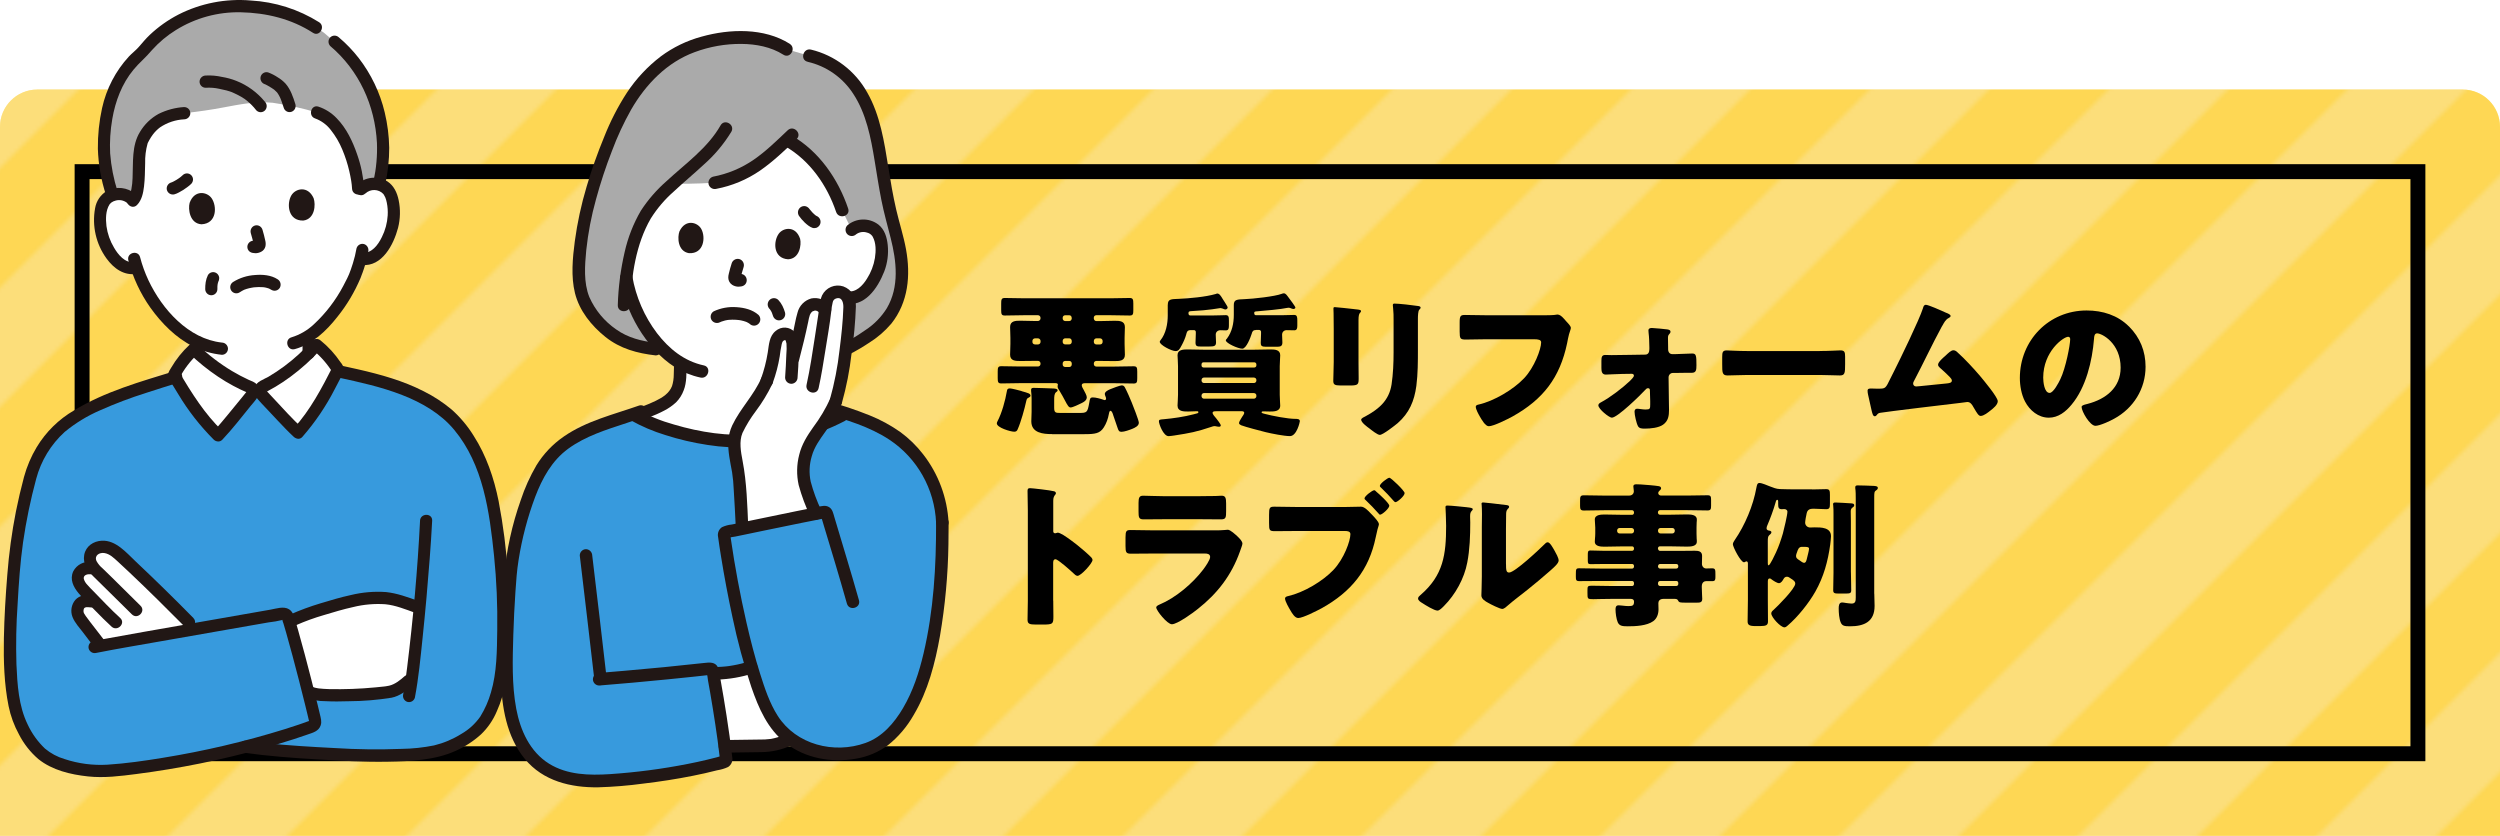 <svg viewBox="0 0 670 224" xmlns="http://www.w3.org/2000/svg" xmlns:xlink="http://www.w3.org/1999/xlink"><pattern id="a" height="128" patternTransform="translate(-3899 7560)" patternUnits="userSpaceOnUse" viewBox="0 0 128 128" width="128"><path d="m0 0h128v128h-128z" fill="none"/><path d="m0 0h128v128h-128z" fill="#f7f2d5"/><path d="m64 0-64 64v-32l32-32z" fill="#fce275"/><path d="m128 0-128 128v-32l96-96z" fill="#fce275"/><path d="m128 32v32l-64 64h-32z" fill="#fce275"/><path d="m128 96v32h-32z" fill="#fce275"/></pattern><path d="m10 24h650c5.52 0 10 4.48 10 10v190h-670v-190c0-5.52 4.48-10 10-10z" fill="#ffd13d"/><path d="m10 24h650c5.52 0 10 4.48 10 10v190h-670v-190c0-5.52 4.48-10 10-10z" fill="url(#a)" opacity=".4"/><path d="m646 48v152h-622v-152zm4-4h-630v160h630z"/><path d="m224.16 94.75c4.31-1.76 9.95-5.44 12.07-7.56 2.75-2.72 4.58-6.26 5.21-10.09 1.01-5.81-.42-11.36-1.96-16.9-1.59-5.71-2.44-11.37-3.4-17.22-.86-5.29-1.92-10.87-4.26-15.68-3.06-6.31-8.15-10.84-14.95-12.36l-6.07-1.74c-8.15-5.25-22.55-3.46-31 2.06-8.49 5.54-13.11 13.99-16.69 22.89-4.41 10.96-8.58 25.15-7.87 37.02.32 5.39 3.16 9.54 7.19 13.11 3.9 3.46 7.63 4.66 13.28 5.29l48.44 1.19z" fill="#aaa"/><path d="m170.64 62.73c.59-1.6 1.3-3.15 2.12-4.65 1.76-3.2 4.55-6.07 7.61-8.86 5.23.15 11.15-.25 11.15-.25 8.48-1.6 13.3-5.84 19.29-11.48 8.06 4.34 12.79 12.6 14.88 18.85l2.56 5.25c.96-.81 2.21-1.19 3.45-1.07 1.61.03 3.06.96 3.79 2.4 1.2 2.39.92 6.67-.11 9.27-.73 1.84-1.92 4.65-4.52 6.58-1.16.87-2.62 1.21-4.04.95l-.27-.06c-.47 1.33-1.03 2.62-1.67 3.87-1 2.29-5.57 9.34-11.37 13.5.02 1.46-.02 2.1.12 4.06.02.96.19 1.91.48 2.83.4 1.17 1.11 2.22 2.06 3.02 2.09 1.7 4.23 2.51 6.88 3.51l2.41.96c-8.51 4.31-17.87 6.65-27.39 6.84-9.21.04-21.29-3.17-27.77-6.82l2.47-.98c2.64-1 4.79-1.81 6.88-3.51.94-.8 1.65-1.84 2.06-3.02.29-.91.45-1.87.48-2.83.13-1.83.11-2.5.12-3.78-2.91-1.79-5.45-4.13-7.48-6.89-.22-.28-.43-.57-.65-.86-3.23-4.48-5.4-9.64-6.34-15.1.48-4 1.42-7.93 2.79-11.71z" fill="#fff"/><path d="m180.64 97.72c0 .88-.02 1.75-.07 2.63 0 1.06-.15 2.12-.47 3.13-.77 1.95-2.51 3.03-4.32 3.92-2.27 1.12-4.72 1.93-7.07 2.86-.87.27-1.39 1.18-1.17 2.08.25.89 1.17 1.42 2.06 1.18 2.81-1.12 5.79-2.07 8.45-3.5 1.13-.58 2.18-1.32 3.12-2.18.92-.92 1.63-2.04 2.07-3.26.83-2.09.73-4.63.74-6.86.01-2.18-3.34-2.18-3.35 0z" fill="#211715"/><path d="m211.86 97.72c.01 2.23-.09 4.76.74 6.86.44 1.23 1.15 2.34 2.07 3.26.94.86 1.99 1.59 3.12 2.18 2.67 1.43 5.64 2.39 8.45 3.5.89.24 1.81-.28 2.06-1.18.22-.9-.29-1.81-1.17-2.08-2.35-.93-4.8-1.74-7.07-2.86-1.8-.89-3.56-1.97-4.32-3.92-.32-1.01-.47-2.07-.47-3.13-.05-.88-.06-1.75-.07-2.63-.01-2.17-3.36-2.18-3.35 0z" fill="#211715"/><path d="m252.55 140.05c.04 10.66-.65 23.04-3.13 34.27-1.8 8.13-4.78 16.69-10.86 22.65-5.76 5.65-15.7 6.18-22.36 3.44-1.53-.61-2.98-1.42-4.32-2.4-2.06 1.09-4.33 1.72-6.65 1.86-3.68.06-7.35.12-11.04.15.18 1.39.34 2.74.47 3.99-9.14 2.62-19.67 4.21-29.63 5.04-8.36.69-17.03.43-23-6.62-5.51-6.51-6.14-15.7-6.22-23.88-.08-7.83.33-15.67.91-23.47.64-8.73 4.16-22.97 8.96-30.26 5.06-7.7 13.24-10.25 21.82-13.08l1.67-.48c.38-.11.64-.14.75-.07 6.37 3.75 18.76 7.09 28.17 7.06 9.97-.19 19.75-2.75 28.55-7.47 7.2 2.32 12.7 4.89 17.21 9.37 3.93 4.36 8.13 10.01 8.7 19.91" fill="#379add"/><path d="m202.41 181.95c-.33-1.02-.66-2.07-.97-3.13-2.98.98-6.07 1.52-9.2 1.62l-1.16.04c.71 3.61 2.18 12.26 3.12 19.55 3.68-.04 7.36-.1 11.04-.15 2.32-.14 4.59-.77 6.65-1.86-3.12-2.41-5.54-5.63-6.99-9.32-.88-2.05-1.71-4.33-2.49-6.74z" fill="#fff"/><g fill="#211715"><path d="m211.65 11.74c-6.86-4.34-16.1-4.03-23.63-1.92-3.93 1.06-7.63 2.85-10.91 5.28-3.54 2.7-6.61 5.98-9.08 9.71-2.43 3.74-4.47 7.72-6.11 11.88-1.8 4.36-3.38 8.8-4.71 13.33-1.43 4.78-2.49 9.67-3.16 14.62-.59 4.49-1.06 9.47.04 13.91 1.18 4.75 4.44 8.78 8.19 11.77 3.96 3.15 8.5 4.36 13.44 4.93.92 0 1.67-.76 1.67-1.69-.02-.92-.76-1.67-1.67-1.69-3.79-.44-7.44-1.34-10.59-3.59-3.14-2.16-5.62-5.15-7.18-8.65-1.58-3.91-1.22-8.49-.83-12.6.49-4.59 1.36-9.13 2.6-13.58 1.2-4.41 2.63-8.76 4.29-13.01 1.42-3.82 3.14-7.52 5.14-11.07 3.92-6.79 9.57-12.65 17-15.39 4.03-1.5 8.29-2.25 12.58-2.21 3.9.04 7.89.78 11.23 2.9 1.83 1.16 3.51-1.76 1.69-2.92z"/><path d="m216.43 16.56c5.02 1.14 9.4 4.21 12.22 8.55 3.52 5.34 4.74 11.79 5.76 18.01.57 3.49 1.11 6.98 1.79 10.45s1.65 6.85 2.51 10.27c1.57 6.2 2.35 13.03-1.05 18.78-1.47 2.35-3.43 4.35-5.74 5.85-2.57 1.83-5.32 3.39-8.21 4.64-.87.27-1.39 1.18-1.17 2.08.25.9 1.17 1.42 2.06 1.18 2.85-1.2 5.58-2.67 8.16-4.4 2.29-1.41 4.35-3.17 6.1-5.22 4.56-5.72 5.23-12.93 3.95-19.95-.66-3.61-1.81-7.1-2.64-10.68-.86-3.72-1.49-7.48-2.09-11.25-1.11-6.85-2.17-13.95-5.65-20.06-3.21-5.8-8.69-9.98-15.1-11.52-2.1-.48-3 2.78-.89 3.26z"/><path d="m193.11 33.6c-3.46 6.1-9.48 10.3-14.52 14.98-2.62 2.3-4.91 4.94-6.82 7.86-2.02 3.46-3.49 7.22-4.37 11.14-1.08 4.66-1.69 9.41-1.83 14.19-.08 2.18 3.27 2.17 3.35 0 .3-7.89 1.48-16.31 5.5-23.23 1.7-2.7 3.77-5.13 6.16-7.22 2.6-2.44 5.35-4.71 7.96-7.14 2.92-2.56 5.43-5.55 7.46-8.87 1.07-1.89-1.82-3.6-2.89-1.71z"/><path d="m211.11 34.91c-2.92 2.76-5.81 5.62-9.12 7.9-3.28 2.26-7 3.81-10.9 4.54-.89.26-1.41 1.18-1.17 2.08.26.89 1.17 1.41 2.06 1.18 4.19-.8 8.18-2.46 11.7-4.88 3.55-2.45 6.67-5.47 9.8-8.43 1.58-1.49-.8-3.88-2.37-2.39z"/><path d="m210.46 39.23c6.57 3.77 11.21 10.44 13.62 17.57.69 2.05 3.93 1.17 3.23-.9-2.69-7.96-7.83-15.38-15.16-19.59-1.88-1.08-3.57 1.84-1.69 2.92z"/><path d="m192.98 86.35c.1-.05.21-.09.31-.14.24-.11-.12.06-.17.07.08-.02.15-.05.22-.09.32-.12.65-.22.98-.3.21-.05.43-.09.65-.13.32-.06-.2.02.02 0 .12-.01.24-.03.36-.04.62-.05 1.24-.06 1.86-.02.3.02.59.05.88.08-.33-.03.17.03.19.03.12.02.24.05.37.07.44.09.88.21 1.3.37.05.02.1.04.15.06.12.05.07.02-.16-.07.05 0 .18.08.22.1.15.07.29.15.43.23.11.06.21.14.31.21.32.22-.34-.29 0 0 .65.66 1.72.66 2.37 0 .66-.66.66-1.73 0-2.39-1.62-1.42-3.78-1.93-5.88-2.07-2.1-.16-4.2.22-6.11 1.11-.8.47-1.06 1.51-.6 2.31.48.78 1.49 1.05 2.29.61z"/><path d="m196.08 70.61c-.29.9-.55 1.82-.76 2.75-.1.36-.15.73-.14 1.11.02.76.42 1.46 1.05 1.87.46.29.98.46 1.53.49.33 0 .67-.02 1-.09l-.45.06s.1-.01.14-.02c.44-.01.87-.19 1.19-.49.65-.66.65-1.73 0-2.39-.31-.32-.74-.5-1.19-.49-.24.02-.47.06-.7.09l.45-.06c-.16.02-.32.03-.49 0l.45.06c-.11-.02-.22-.05-.32-.09l.4.17c-.12-.05-.24-.12-.35-.19l.34.26s-.05-.04-.07-.07l.26.34s-.05-.08-.07-.12l.17.4s-.03-.09-.04-.14l.06.45c-.01-.12-.01-.25 0-.37l-.06.45c.1-.54.23-1.07.39-1.59.14-.5.28-1 .44-1.49.24-.9-.28-1.83-1.17-2.08-.89-.23-1.8.29-2.06 1.18z"/><path d="m182.1 61.98c-.59 1.6-.5 5.36 2.54 5.87 4.04.23 4.53-4.29 3.3-6.5-1-1.81-4.23-2.74-5.83.63z"/><path d="m214.43 63.98c.4 1.66-.15 5.38-3.23 5.51-4.04-.27-3.98-4.81-2.49-6.86 1.22-1.67 4.53-2.19 5.71 1.35z"/><path d="m206.23 82.77c.1.11.2.23.29.35l-.26-.34c.29.38.52.8.71 1.24l-.17-.4c.13.33.25.66.35 1 .12.42.4.78.77 1.01.8.47 1.82.2 2.29-.6.23-.39.29-.86.17-1.3-.18-.6-.4-1.19-.68-1.75-.29-.58-.66-1.11-1.1-1.58-.65-.66-1.71-.66-2.37 0-.31.32-.49.75-.49 1.2.01.45.19.87.49 1.2z"/><path d="m207.25 101.67c4.33-.74 8.12-3.6 11.19-6.63 2.73-2.69 5.1-5.73 7.05-9.03 1.07-1.88 1.97-3.86 2.7-5.9l-2.06 1.18c5.56 1.26 9.09-4.03 10.86-8.56.86-2.26 1.17-4.68.92-7.09-.22-2.07-.83-4.14-2.52-5.47-2.49-1.87-5.92-1.78-8.3.22-.65.66-.65 1.73 0 2.39.66.64 1.71.64 2.37 0 .85-.61 1.93-.77 2.92-.44.52.12.99.42 1.33.84.13.16.14.17.03.03.05.08.1.16.15.24.92 1.66.88 3.86.59 5.7-.33 1.98-1.06 3.87-2.14 5.55-1.12 1.82-2.99 3.85-5.32 3.32-.89-.22-1.79.3-2.06 1.18-1.12 3.02-2.66 5.87-4.58 8.45-2.24 3.18-4.99 5.96-8.14 8.22-1.75 1.26-3.75 2.12-5.87 2.53-.89.25-1.41 1.18-1.17 2.08.26.89 1.17 1.41 2.06 1.18z"/><path d="m166.23 74.9c.81 4.57 2.44 8.95 4.81 12.93 2.48 4.12 5.77 7.99 9.84 10.57 2.11 1.33 4.43 2.27 6.86 2.79 2.1.45 3-2.81.89-3.26-5.23-1.12-9.33-4.43-12.55-8.63-3.4-4.49-5.67-9.74-6.63-15.3-.25-.89-1.17-1.42-2.06-1.18-.88.26-1.39 1.18-1.17 2.08z"/><path d="m214.07 57.78c.47.66.99 1.28 1.57 1.84.34.32.7.62 1.07.89.33.24.69.43 1.08.57.22.07.45.08.67.03.22 0 .44-.08.62-.2.8-.47 1.07-1.51.6-2.31l-.26-.34c-.2-.21-.46-.36-.74-.43l-.05-.02.4.17c-.26-.12-.49-.27-.71-.45l.34.26c-.68-.54-1.28-1.17-1.81-1.87l.26.34c-.05-.06-.1-.13-.14-.2-.24-.37-.59-.64-1-.77-.44-.12-.9-.06-1.29.17-.38.22-.65.59-.77 1.01-.12.44-.06.91.17 1.3z"/><path d="m171.32 108.67c-6.83 2.41-14.19 4.13-20.22 8.32-2.97 2.04-5.48 4.69-7.37 7.77-1.7 2.93-3.1 6.03-4.16 9.25-2.34 6.6-3.84 13.47-4.48 20.45-.85 9.09-1.14 18.21-.88 27.34.27 7.62 1.49 15.57 6.47 21.62 4.88 5.92 12.32 7.69 19.65 7.58 4.05-.12 8.09-.45 12.11-1 4.45-.53 8.88-1.21 13.27-2.09 2.17-.43 4.32-.92 6.47-1.47 1.02-.16 2.02-.45 2.96-.89.9-.59 1.33-1.69 1.09-2.74-.42-3.7-.95-7.39-1.52-11.07-.5-3.21-1.03-6.42-1.61-9.62-.13-1.02-.33-2.03-.61-3.02-.64-1.84-2.41-1.58-3.93-1.41-7.06.78-14.12 1.48-21.2 2.08-2.26.2-4.53.39-6.79.57-.92.02-1.65.77-1.67 1.69 0 .93.75 1.68 1.67 1.69 6.09-.49 12.17-1.03 18.24-1.64 2.29-.23 4.57-.46 6.86-.7.86-.09 1.72-.18 2.57-.28l1.06-.12.53-.06.24-.03c.21-.01.16-.03-.17-.05l-.6-.61c.27.36.35 1.58.45 2.16.2 1.08.39 2.17.58 3.25.49 2.82.94 5.64 1.37 8.47.43 2.85.83 5.7 1.15 8.57 0 .16.02.33.05.49l.03.24.43-.79c-.4.08-.8.18-1.19.32-.9.24-1.81.47-2.72.68-1.7.41-3.41.78-5.12 1.11-6.89 1.36-13.86 2.27-20.87 2.74-5.53.36-11.44.23-16.31-2.8-5.13-3.19-7.7-8.92-8.79-14.69-1.22-6.48-.98-13.3-.79-19.86.11-3.86.32-7.71.57-11.56.19-2.86.39-5.7.85-8.53.91-5.75 2.39-11.39 4.43-16.84 1.9-5 4.48-9.73 8.86-12.93 4.66-3.4 10.24-5.11 15.65-6.89 1.43-.47 2.86-.95 4.29-1.45.87-.27 1.39-1.18 1.17-2.07-.25-.89-1.17-1.42-2.06-1.18z"/><path d="m155.38 148.87c1.3 11.01 2.62 22.03 3.88 33.05.03.92.76 1.66 1.67 1.69.92 0 1.67-.76 1.67-1.69-1.25-11.02-2.57-22.03-3.88-33.05-.03-.92-.76-1.66-1.67-1.69-.92 0-1.67.76-1.67 1.69z"/><path d="m224.65 109.93c-6.92 3.56-14.46 5.74-22.2 6.42-7.37.65-14.75-.48-21.83-2.58-3.44-.95-6.75-2.3-9.87-4.04-1.87-1.09-3.56 1.83-1.69 2.92 2.93 1.64 6.03 2.96 9.25 3.94 3.69 1.19 7.47 2.07 11.3 2.65 3.83.61 7.72.81 11.6.59 4.31-.3 8.58-1.03 12.74-2.18 4.29-1.15 8.44-2.76 12.4-4.8 1.92-1 .22-3.92-1.69-2.92z"/><path d="m194.23 201.71c3.28-.03 6.55-.09 9.83-.14 2.74-.03 5.45-.63 7.96-1.77.79-.48 1.06-1.51.6-2.31-.48-.79-1.49-1.05-2.29-.61-1.19.53-2.43.91-3.71 1.15-1.07.14-2.15.2-3.22.17-3.06.05-6.11.1-9.17.13-2.15.02-2.16 3.4 0 3.38z"/><path d="m192.23 182.13c3.24-.1 6.45-.66 9.54-1.65.89-.25 1.42-1.18 1.17-2.08s-1.17-1.43-2.06-1.18c-1.44.47-2.91.84-4.41 1.1-.37.06-.73.12-1.1.18.3-.04-.23.03-.24.03-.2.02-.4.05-.6.07-.77.08-1.54.13-2.31.15-.92 0-1.67.76-1.67 1.69s.75 1.69 1.67 1.69z"/><path d="m254.22 140.05c-.35-6.66-2.73-13.05-6.82-18.3-1.75-2.27-3.81-4.28-6.12-5.97-2.56-1.8-5.31-3.3-8.21-4.46-3.77-1.51-7.62-2.8-11.54-3.86-2.08-.6-2.96 2.67-.89 3.26 6.09 1.75 12.34 3.59 17.7 7.11 7.47 4.95 12.13 13.21 12.53 22.22.02.92.76 1.67 1.67 1.69.92 0 1.67-.76 1.67-1.69z"/></g><path d="m220.72 113.44c.84-1.21 1.61-2.48 2.3-3.78.35-.67.68-1.36.99-2.11 2.09-6.82 3.36-18.48 3.66-24.56.14-1.02.03-2.05-.34-3.01-.56-1.08-1.67-1.76-2.88-1.77-2.15.21-2.79 1.61-3.04 2.93-.1.51-.21 1.3-.28 1.93l-.05-.06c-.66-.93-1.73-1.47-2.86-1.44-1.63.15-2.68 1.39-3.07 3.34-.59 2.99-1.79 8-2.83 11.92.06-1.35.09-2.62.14-4.14.01-.68-.11-1.36-.37-1.99-.23-.59-.72-1.03-1.32-1.19-1.01-.14-2.01.36-2.51 1.25-.4.93-.65 1.93-.73 2.94-.36 2.87-1.05 5.69-2.04 8.41-2.01 4.79-7.82 10.91-8.55 14.81-.4 2.18-.05 3.94.24 5.87.29 1.95.9 4.05.99 6.49.31 4.73.48 7.58.68 12.07 6.48-1.24 13.63-2.65 19.77-3.74-1.7-3.79-3.64-8.66-3.35-11.42.03-3.53 1.2-6.95 3.31-9.75.77-1.08 1.47-2.05 2.11-2.99z" fill="#fff"/><path d="m214.18 96.4c.88-3.36 1.71-6.74 2.42-10.15.1-.63.25-1.25.45-1.86.07-.14.14-.28.22-.41.03-.06.23-.33.1-.16.11-.13.23-.25.36-.36-.21.17.17-.09.21-.11-.27.14.58-.13.3-.1.24-.05.49-.01.72.09.16.08.32.18.45.31.18.17.35.35.51.54.66.65 1.71.65 2.37 0 .63-.67.63-1.72 0-2.39-1.14-1.48-3.01-2.18-4.84-1.82-1.85.5-3.28 1.97-3.73 3.85-.53 1.76-.79 3.63-1.21 5.42-.49 2.09-1.01 4.17-1.55 6.25-.55 2.11 2.68 3 3.23.9z" fill="#211715"/><path d="m225.63 107.99c1.21-4.32 2.08-8.73 2.58-13.19.63-4.2 1.02-8.43 1.17-12.67.04-2.43-1.05-4.52-3.39-5.38-2.23-.72-4.64.31-5.68 2.42-.38.91-.62 1.87-.71 2.85-.06.42-.15 1.22-.18 1.46-.02.15-.11.73-.15 1.06-.28 1.92-.58 3.85-.88 5.77-.67 4.27-1.29 8.58-2.23 12.8-.47 2.12 2.76 3.02 3.23.9.74-3.34 1.27-6.73 1.81-10.11.56-3.51 1.19-7.04 1.59-10.57.06-.76.19-1.52.37-2.27.07-.54.46-.97.98-1.09 1.61-.49 1.92 1.33 1.88 2.42-.12 3.8-.54 7.62-1.02 11.39-.5 4.5-1.37 8.96-2.6 13.32-.63 2.09 2.6 2.98 3.23.9z" fill="#211715"/><path d="m200.54 141.35c-.27-5.95-.4-11.95-1.52-17.8-.46-2.42-.99-5.24-.04-7.52 1-2.07 2.2-4.04 3.59-5.87 1.69-2.25 3.16-4.66 4.38-7.2.44-.81.17-1.82-.6-2.31-.8-.46-1.82-.19-2.29.61-1.98 4.61-5.67 8.21-7.81 12.72-1.28 2.71-1.24 5.43-.81 8.35.21 1.43.51 2.84.76 4.25.24 1.54.38 3.1.44 4.66.21 3.37.4 6.74.55 10.11.1 2.17 3.45 2.18 3.35 0z" fill="#211715"/><path d="m220.09 136.75c-1.17-2.46-2.12-5.03-2.82-7.67-.48-2.25-.38-4.6.28-6.8.68-2.49 2.17-4.51 3.64-6.58 1.68-2.27 3.11-4.72 4.27-7.31.43-.81.17-1.82-.6-2.31-.8-.46-1.82-.19-2.29.61-1.26 2.77-2.81 5.39-4.64 7.82-1.62 2.29-3.07 4.59-3.74 7.36-.69 2.65-.74 5.43-.15 8.11.79 2.92 1.85 5.76 3.16 8.48.47.8 1.49 1.07 2.29.61.78-.49 1.04-1.5.6-2.31z" fill="#211715"/><path d="m207.12 102.55c.83-2.28 1.45-4.62 1.84-7.01.12-1.09.3-2.18.53-3.26.03-.13.07-.26.11-.39.08-.2.09-.24.04-.13.05-.11.1-.21.17-.3-.09.11-.07.09.06-.06.15-.14.17-.16.07-.06.1-.06.2-.12.3-.17-.34.15.42-.15.17-.04-.12.02-.09.02.09.01-.21-.03-.2-.02.01.03-.15-.06-.13-.04.04.06-.13-.09-.12-.07.02.07-.04-.17.03.13.06.2.04.14.14.54.15.57.07.97.05 1.94-.04 2.9-.07 2.07-.18 4.13-.33 6.2 0 .93.75 1.68 1.67 1.69.92-.02 1.66-.76 1.67-1.69.14-1.88.25-3.77.31-5.65.07-1.96.37-4.14-.63-5.92-1.03-1.75-3.27-2.33-5.01-1.29-.17.1-.33.22-.49.35-1.78 1.38-1.84 3.7-2.16 5.75-.39 2.47-1.02 4.9-1.88 7.25-.24.9.28 1.82 1.17 2.08.89.23 1.8-.29 2.06-1.18z" fill="#211715"/><path d="m250.87 140.05c.04 11.73-.66 23.6-3.35 35.04-1.2 5.1-2.84 10.15-5.51 14.68-2.39 4.05-5.57 7.74-10.08 9.35-8.4 3-18.54.48-23.49-7.26-2.2-3.44-3.5-7.42-4.73-11.3-1.43-4.51-2.6-9.1-3.66-13.72-1.69-7.42-3.1-14.93-4.19-22.46-.04-.26-.07-.53-.11-.79-.01-.1-.02-.2-.04-.3-.1-.58.18.05-.03.35l-.6.61c.64-.24 1.3-.39 1.98-.45l2.52-.52c1.68-.35 3.36-.7 5.04-1.05 3.34-.7 6.69-1.38 10.04-2.06 1.63-.33 3.26-.65 4.89-.97.38-.05.77-.13 1.14-.22l.14-.03c.46-.06.21-.21-.75-.46.04.21.1.41.18.6.23.78.47 1.57.7 2.35.92 3.06 1.85 6.13 2.77 9.19 1.11 3.7 2.19 7.41 3.24 11.13.59 2.09 3.82 1.2 3.23-.9-2.11-7.49-4.41-14.91-6.62-22.37-.28-.94-.47-2-1.35-2.56-.96-.61-1.97-.3-3-.1-1.87.36-3.74.74-5.61 1.12-3.91.79-7.83 1.6-11.73 2.42l-5.71 1.19c-.93.09-1.85.33-2.7.73-.87.59-1.27 1.66-1.02 2.69.23 1.71.49 3.41.77 5.11.88 5.48 1.91 10.92 3.08 16.35 1.32 6.32 3 12.56 5.05 18.69 1.97 5.71 4.37 11.28 9.26 15.06 5.25 4.06 12.22 5.27 18.65 4.16 3.13-.5 6.1-1.74 8.67-3.61 2.8-2.23 5.14-4.98 6.91-8.1 3.84-6.44 5.77-13.91 7.07-21.25 1.38-8.11 2.14-16.31 2.26-24.53.04-1.92.06-3.85.05-5.77 0-2.17-3.36-2.18-3.35 0z" fill="#211715"/><path d="m79.89 115.91c4.6-5.03 7.73-11.05 10.7-16.87-1.53-2.52-3.48-4.75-5.77-6.59-4.14 4.64-9.09 8.46-14.61 11.28-.63.31-.58 1.42-.2 1.86.29.33 7.61 8.24 9.89 10.32z" fill="#fff"/><path d="m58.46 116.67c-4.94-4.69-8.48-10.48-11.83-16.07 1.35-2.62 3.15-4.98 5.3-6.98 4.45 4.33 9.65 7.8 15.35 10.23.65.26.67 1.38.33 1.84-.26.36-7.02 8.75-9.15 10.99z" fill="#fff"/><path d="m96.76 50.7c.91-.92 2.15-1.43 3.43-1.42 1.65-.12 3.22.68 4.1 2.09 1.46 2.33 1.57 6.74.76 9.49-.57 1.95-1.52 4.94-4 7.16-1.1 1-2.57 1.49-4.05 1.35l-.4-.05c-.33 1.33-.75 2.64-1.26 3.91-.8 2.49-4.88 10.41-10.54 15.24v3.98c-4.14 4.64-9.09 8.46-14.61 11.28l-2.93.1c-5.7-2.42-10.9-5.89-15.35-10.23v-2.53c-2.94-1.68-5.57-3.85-7.78-6.42-3.34-3.76-5.88-8.17-7.47-12.95-1.56.4-3.21.05-4.47-.94-2.64-2.01-3.82-4.92-4.55-6.82-1.02-2.69-1.25-7.08.02-9.52.77-1.47 2.28-2.4 3.93-2.41 1.28-.11 2.55.31 3.53 1.15 0 0-5.94-32.18 31.04-32.18s30.58 29.73 30.58 29.73z" fill="#fff"/><path d="m81.08 91.32v3.34c0 .44.17.85.48 1.16.64.64 1.67.64 2.3 0 .31-.31.48-.73.48-1.17v-3.34c0-.44-.17-.85-.48-1.16-.64-.64-1.67-.64-2.3 0-.31.31-.48.73-.48 1.17z" fill="#211715"/><path d="m40.07 34.58c-.7.84-1.3 1.76-1.79 2.75-1.94 3.84 0 13.61-2.64 16.38-.99-1.2-2.5-1.83-4.03-1.69-.51.03-1.01.14-1.49.3-1.31-4.23-2.27-8.85-2.26-12.56.04-12.44 3.72-20.06 10.02-25.54.24-.21.46-.44.66-.69 5.36-6.81 14.96-11.99 25.37-11.88 8.29.09 14.98 1.94 20.81 5.74l1.98 1.29 2.97 2.5c6.18 5.2 11.89 13.46 12.9 25.94.31 4.13-.03 8.28-.99 12.31-.45-.1-.91-.15-1.37-.15-1.29 0-2.52.51-3.43 1.42l-.79-.15c-.27-5.45-3.65-18.08-11.07-20.4-3.88-1.16-7.83-2.04-11.84-2.61-4.63-.45-8.89.45-13.46 1.3-3 .56-6.13 1.04-10.22 1.49-3.8.32-6.71 1.44-8.92 3.8-.13.14-.26.29-.39.44z" fill="#aaa"/><path d="m36.29 51.99c-2.13-1.81-5.13-2.14-7.6-.85-1.71 1-2.89 2.72-3.21 4.69-.86 4.72.26 9.59 3.07 13.45 1.97 2.71 4.75 4.71 8.22 4.09.86-.25 1.37-1.15 1.14-2.02-.26-.86-1.14-1.37-2-1.15-2.38.42-4.3-2.01-5.35-3.83-1.06-1.76-1.75-3.72-2.03-5.76-.22-1.91-.23-4.19.83-5.83.06-.09.05-.08-.05.05.06-.08.13-.16.2-.23.05-.05.42-.38.32-.31.35-.25.74-.43 1.15-.53 1.03-.3 2.14-.09 3 .56.65.62 1.66.62 2.3 0 .63-.64.63-1.68 0-2.32z" fill="#211715"/><path d="m97.91 51.87c1.38-1.31 3.55-1.25 4.85.14-.24-.28.08.12.12.19.15.23.28.48.39.74.17.44.3.89.39 1.36.23 1.13.31 2.29.24 3.44-.12 2.01-.65 3.98-1.55 5.78-1.04 2.13-2.73 4.47-5.35 4.22-.9 0-1.62.74-1.63 1.64.02.9.74 1.63 1.63 1.64 5.42.52 8.49-5.48 9.67-9.93.62-2.43.68-4.98.17-7.44-.4-1.99-1.3-3.93-3.04-5.05-2.63-1.59-5.99-1.21-8.21.93-1.5 1.48.8 3.8 2.3 2.32z" fill="#211715"/><path d="m95.54 66.59c-.23 1.34-.55 2.67-.96 3.96-.16.53-.33 1.05-.52 1.58-.04.11-.08.22-.12.33-.12.32.19-.49-.06.15-.07.17-.13.34-.19.51-.04.1-.08.21-.12.31-.02.07-.05.13-.08.19-.08.21.13-.3.04-.09-.14.33-.29.66-.45.99-.35.73-.72 1.45-1.11 2.16-2.03 3.84-4.69 7.3-7.86 10.24-1.71 1.61-3.75 2.8-5.98 3.48-2.02.56-1.16 3.73.87 3.17 4.69-1.29 8.48-4.9 11.42-8.66 2.54-3.15 4.62-6.65 6.2-10.39.06-.15.12-.31.18-.47.03-.07.15-.46.07-.23-.11.33.09-.22.15-.37.05-.13.1-.26.15-.39.12-.32.23-.65.34-.98.51-1.52.9-3.07 1.18-4.65.21-.87-.29-1.76-1.14-2.02-.87-.23-1.76.28-2 1.15z" fill="#211715"/><path d="m34.4 69.78c1.2 4.56 3.2 8.86 5.92 12.7 2.98 4.17 6.82 8.05 11.42 10.36 2.42 1.21 5.04 1.97 7.73 2.25.9 0 1.62-.74 1.63-1.64-.02-.9-.74-1.62-1.63-1.64-8.98-.98-16-8.89-19.69-16.69-.93-1.99-1.69-4.07-2.24-6.2-.54-2.04-3.69-1.18-3.14.87z" fill="#211715"/><path d="m85.53 5.96c-5.53-3.47-11.84-5.47-18.34-5.83-6.69-.57-13.41.74-19.4 3.79-2.78 1.44-5.35 3.26-7.63 5.41-1.06 1-1.97 2.11-2.93 3.21-.81.94-1.84 1.7-2.69 2.61-3.57 3.88-6.04 8.65-7.18 13.81-.79 3.58-1.17 7.25-1.13 10.92.13 4.19.86 8.33 2.15 12.31.6 2.02 3.75 1.16 3.14-.87-1.06-3.31-1.73-6.73-2-10.2-.15-3.08.04-6.17.57-9.21.82-4.8 2.59-9.49 5.68-13.22.73-.88 1.52-1.72 2.35-2.5.95-.89 1.77-1.82 2.63-2.79 1.87-2.08 4.02-3.88 6.4-5.35 5.21-3.24 11.24-4.89 17.36-4.76 6.87.15 13.55 1.74 19.38 5.51 1.77 1.15 3.41-1.7 1.64-2.84z" fill="#211715"/><path d="m103.25 49.34c.7-3.19 1.06-6.45 1.06-9.72-.06-3.2-.46-6.39-1.21-9.51-1.26-5.29-3.64-10.25-6.96-14.55-1.58-2.03-3.37-3.9-5.33-5.55-.65-.62-1.66-.62-2.3 0-.63.65-.63 1.68 0 2.33 7.69 6.51 11.99 15.89 12.51 25.97.13 3.41-.18 6.82-.9 10.15-.22.87.28 1.76 1.14 2.02.87.23 1.76-.28 2-1.15z" fill="#211715"/><path d="m97.6 50.56c-.21-3.14-.84-6.23-1.89-9.19-1.2-3.49-2.86-6.99-5.45-9.65-1.36-1.44-3.05-2.52-4.92-3.14-2-.65-2.86 2.52-.87 3.17 1.66.61 3.11 1.68 4.19 3.09 1.27 1.6 2.31 3.38 3.09 5.27.78 1.87 1.41 3.8 1.86 5.77.2.87.38 1.74.52 2.63.08.54.06.36.13.96.04.37.07.73.09 1.09.11 2.11 3.37 2.12 3.26 0z" fill="#211715"/><path d="m79.17 27.95c-.61-1.96-1.28-3.97-2.64-5.54-.61-.65-1.3-1.22-2.07-1.67-.82-.55-1.69-1-2.61-1.34-.87-.24-1.76.28-2 1.15-.22.87.28 1.76 1.14 2.02.07.03.14.06.22.08-.47-.15-.19-.08-.07-.02.18.08.35.17.53.27.38.21.75.42 1.11.66.18.11.35.23.52.35.08.06.16.11.24.17.22.16.08.08-.05-.04.26.22.51.46.74.71.04.05.23.3.06.06s.02.03.05.08c.1.15.2.3.29.45.2.33.37.67.53 1.03.02.05.04.09.06.14q.05.13 0 0t0 0l.06.15c.08.22.16.43.24.65.18.51.34 1.02.51 1.53.24.88 1.14 1.39 2 1.15.87-.24 1.38-1.15 1.14-2.02z" fill="#211715"/><path d="m71 27.27c-2.04-2.49-4.68-4.42-7.67-5.6-1.23-.49-2.51-.84-3.81-1.05-1.45-.33-2.93-.46-4.41-.38-.89.02-1.61.75-1.63 1.64 0 .91.73 1.64 1.63 1.64 1.22-.08 2.45.01 3.65.28.64.12 1.29.27 1.92.43.27.07.55.15.81.24.14.04.28.09.42.14.05.02.4.15.16.05-.27-.1.33.15.33.15.17.07.33.15.5.23.32.15.63.3.94.46.61.31 1.2.66 1.77 1.05 1.17.86 2.21 1.89 3.1 3.04.64.64 1.67.64 2.3 0 .62-.65.62-1.67 0-2.32z" fill="#211715"/><path d="m49.38 28.69c-2.4.14-4.75.77-6.91 1.85-2.04 1.13-3.75 2.78-4.95 4.8-2.28 3.7-1.79 8.22-1.99 12.39-.03 1-.13 2-.32 2.98-.09.46-.22.91-.39 1.34.12-.28-.11.18-.16.26s-.09.16-.15.23c.16-.22.02-.03-.08.07-1.47 1.51.83 3.84 2.3 2.32 1.29-1.33 1.65-3.2 1.87-4.97.25-2.04.24-4.11.3-6.16-.05-1.8.17-3.6.65-5.33.03-.1.07-.2.11-.29-.01.03-.1.22-.01.05.12-.24.25-.48.38-.72.28-.51.6-1 .95-1.47.54-.72 1.19-1.36 1.9-1.9 1.93-1.3 4.18-2.05 6.5-2.16.89-.02 1.61-.75 1.63-1.64 0-.91-.73-1.64-1.63-1.64z" fill="#211715"/><path d="m30.38 206.48c-.48.04-.95.08-1.41.12-4.15.33-14.09-.58-18.6-5.27-3.57-3.75-5.91-8.52-6.7-13.65-1.03-7.39-1.29-14.86-.79-22.3.75-14.8 1.53-24.1 5.65-39.06 2.4-5.98 5.16-10.16 9.73-13.34 4.74-3.3 9.79-5.6 17.72-8.32 3.15-1.08 6.75-2.23 10.97-3.53 3.26 5.43 6.73 10.99 11.51 15.53 2.13-2.24 8.89-10.63 9.15-10.99.34-.46.32-1.58-.33-1.84l2.93-.1c-.63.31-.58 1.42-.2 1.86.29.34 7.61 8.24 9.89 10.32 4.49-4.91 7.59-10.78 10.49-16.47 8.28 1.8 17.01 3.65 24.43 8 2.7 1.47 5.15 3.37 7.24 5.64 2.05 2.31 3.8 4.87 5.23 7.62 4.37 8.33 5.56 17.7 6.6 26.96 1 9.13 1.26 18.33.79 27.5-.34 7.15-1.21 11.69-4.26 17.2-2.49 4.5-9.81 8.74-16.22 9.45-10.05 1.11-18.15.65-27.61.15-6.95-.37-14.26-.9-20.86-1.81-11.61 3.02-23.43 5.14-35.35 6.34z" fill="#379add"/><path d="m81.95 183.29c-1.52-5.96-3.31-12.66-4.52-16.66 4.74-2.2 7.08-2.84 11.65-4.17 3.75-1.09 7.75-2.23 12.91-2.23 3.43 0 7.11 1.5 9.66 2.41l.77.27c-.65 7.03-1.39 13.88-2.05 18.77l-.75.69s-2.86 2.6-4.98 3.01c-3.13.62-18.54 1.71-21.38.25l-.82-.42c-.16-.62-.32-1.26-.49-1.91z" fill="#fff"/><path d="m21.32 156.55c-.09-.17-.18-.34-.25-.51-.41-.93-.25-2.01.41-2.78.77-.81 1.88-1.18 2.97-.99 0 0 .38.04.83.09-.33-.38-.62-.81-.84-1.27-.57-1.18-.38-2.58.48-3.56.84-.76 1.98-1.11 3.1-.95 1.3.19 2.52.76 3.5 1.65 5.08 4.54 14.44 13.75 19.16 18.56 0 0 .91.88 1.88 1.8-10.21 1.79-20.62 3.62-25.49 4.53l-.48-.61c-1.51-1.9-2.77-3.64-4.4-5.74-.55-.63-1-1.35-1.31-2.13-.27-.91-.11-1.9.44-2.67 1.04-1.17 2.4-.96 4.25-.63-.75-.78-1.5-1.56-2.26-2.32-.77-.73-1.44-1.55-1.99-2.46z" fill="#fff"/><path d="m108.47 181.19c-1.11 1-2.56 2.2-4.17 2.57-.23.05-.48.09-.71.13-.07.01-.14.02-.2.03-.22.03.34-.04.11-.01-.18.02-.36.05-.54.07-.79.09-1.58.17-2.37.24-4.13.4-8.28.55-12.42.46-.94-.03-1.87-.08-2.81-.19-.32-.04-.01 0 .04 0-.12-.02-.24-.04-.36-.06-.16-.03-.33-.06-.49-.1-.14-.03-.28-.08-.42-.11-.05-.01-.11-.05-.16-.06-.27-.05.36.17.11.04-.78-.43-1.76-.17-2.23.59-.45.79-.19 1.79.58 2.25 1.47.59 3.05.89 4.64.87 2.15.12 4.31.09 6.47.02 3.81-.02 7.62-.34 11.39-.94 2.19-.42 4.22-2 5.85-3.46 1.57-1.41-.75-3.73-2.3-2.32z" fill="#211715"/><path d="m79.39 167.53c2.39-1.05 4.84-1.94 7.35-2.67 2.62-.78 5.24-1.59 7.91-2.17 2.83-.7 5.75-.95 8.65-.75 2.74.28 5.36 1.36 7.93 2.28.87.24 1.77-.27 2-1.15.24-.88-.27-1.78-1.14-2.02-2.83-1.01-5.64-2.06-8.65-2.38-3.15-.22-6.33.05-9.4.8-2.76.59-5.47 1.42-8.17 2.23-2.77.83-5.48 1.83-8.12 3-.77.46-1.03 1.46-.58 2.25.47.77 1.45 1.03 2.23.59z" fill="#211715"/><path d="m51.83 165.62c-5.06-5.14-10.21-10.19-15.46-15.14-2.51-2.37-5.32-5.76-9.09-5.57-2.24.11-4.28 1.46-4.71 3.79-.44 2.4.94 4.3 2.56 5.88 3.43 3.34 6.81 6.73 10.23 10.08 1.51 1.47 3.81-.85 2.3-2.32-2.7-2.64-5.38-5.31-8.07-7.98-.68-.67-1.37-1.34-2.06-2-.67-.55-1.24-1.23-1.66-1.99-.67-1.53.8-2.37 2.13-2.15 1.44.24 2.49 1.3 3.53 2.24 1.11 1.01 2.2 2.03 3.29 3.07 2.5 2.37 4.98 4.77 7.44 7.19 2.43 2.39 4.85 4.8 7.25 7.23 1.48 1.51 3.78-.82 2.3-2.33z" fill="#211715"/><path d="m24.44 150.62c-1.96-.27-3.89.73-4.81 2.5-1 2.17.05 4.21 1.45 5.89 1.33 1.59 2.88 3.02 4.32 4.51 1.47 1.51 2.95 3.01 4.51 4.43 1.56 1.41 3.87-.91 2.3-2.33-2.51-2.28-4.82-4.77-7.19-7.19-.56-.57-1.13-1.13-1.65-1.74-.43-.44-.75-.98-.92-1.58-.15-1.09 1.1-1.31 1.97-1.2.9 0 1.62-.74 1.63-1.64-.02-.9-.74-1.62-1.63-1.64z" fill="#211715"/><path d="m24.5 159.51c-1.58-.21-3.21.04-4.33 1.28-1.05 1.26-1.34 3-.75 4.54.62 1.6 1.88 2.9 2.9 4.25 1.03 1.36 2.06 2.73 3.13 4.07.64.64 1.67.64 2.3 0 .62-.65.62-1.67 0-2.32-.81-1.02-1.48-1.9-2.26-2.93-.84-1.11-1.79-2.27-2.53-3.33-.17-.23-.31-.47-.45-.72 0 0-.08-.23-.1-.29-.1-.28-.01.13-.02-.06 0-.13 0-.25 0-.38 0-.3-.03.07 0-.11.03-.13.06-.25.09-.37-.06.21-.03.05.04-.07.12-.21-.28.3.06-.07.19-.21-.03 0 .09-.09.1-.08.29-.16.06-.07.11-.05.23-.07.35-.1.17-.05-.22 0 .08-.02.13 0 .26-.01.39 0 .31 0 .63.04.94.08.9 0 1.63-.74 1.63-1.64-.02-.9-.74-1.62-1.63-1.64z" fill="#211715"/><path d="m112.57 139.56c-.65 13.1-1.85 26.23-3.45 39.25-.3 2.42-.58 4.71-1.07 7.28-.22.87.29 1.76 1.14 2.02.87.23 1.76-.28 2-1.15 1.01-5.32 1.52-10.77 2.08-16.16.74-7.06 1.37-14.13 1.9-21.21.25-3.34.48-6.69.65-10.03.11-2.12-3.15-2.11-3.26 0z" fill="#211715"/><path d="m46.8 99.46c-9.14 2.82-18.72 5.49-26.96 10.53-4.1 2.38-7.54 5.77-10 9.84-1.5 2.5-2.64 5.19-3.41 8-.81 3.05-1.54 6.13-2.16 9.23-1.1 5.6-1.87 11.26-2.31 16.95-.46 5.67-.81 11.37-.92 17.06-.11 6.02.07 12.25 1.26 18.16.54 2.66 1.48 5.21 2.78 7.58 1.29 2.53 3.06 4.78 5.2 6.62 3.73 3 8.66 4.15 13.31 4.65 4.32.47 8.63-.09 12.92-.64 11.51-1.48 22.9-3.79 34.09-6.91 2.72-.75 5.41-1.56 8.09-2.42 1.23-.4 2.46-.81 3.68-1.24 1.41-.49 3.03-.87 3.57-2.47.35-1.02.02-2.03-.22-3.03-.21-.89-.42-1.78-.64-2.68-.53-2.18-1.08-4.35-1.63-6.52-1.15-4.48-2.32-8.95-3.59-13.4-.25-.87-.5-1.74-.76-2.61-.33-1.08-.61-2.21-1.61-2.86-1.42-.93-3.49-.18-5.05.09-7.7 1.36-15.4 2.71-23.11 4.05-7.24 1.27-14.49 2.53-21.72 3.86-.9.17-1.8.33-2.7.51-.86.25-1.37 1.15-1.14 2.02.25.86 1.14 1.37 2 1.15 5.75-1.14 11.54-2.1 17.31-3.12 7.98-1.41 15.96-2.81 23.95-4.2 1.64-.29 3.28-.57 4.92-.86 1.28-.14 2.55-.36 3.8-.67.23-.07.12.02.1-.02.07.21-.28-.17-.22-.18-.08 0-.01-.15 0 .05.08.39.19.77.34 1.13.25.84.5 1.69.74 2.53.58 2.03 1.14 4.06 1.68 6.1 1.17 4.37 2.3 8.75 3.38 13.14.22.9.44 1.8.66 2.71.09.37.17.73.26 1.1l.12.5c.04.18.14.49.06.12-.04-.19.24-.15-.17-.05-.28.07-.56.2-.83.3-.64.23-1.29.45-1.93.67-1.21.41-2.42.8-3.63 1.18-10.69 3.32-21.61 5.88-32.65 7.67-4.92.81-9.89 1.53-14.87 1.85-3.89.23-7.79-.28-11.49-1.51-1.92-.56-3.71-1.52-5.25-2.81-1.93-1.84-3.51-4.03-4.64-6.46-2.43-4.97-2.77-10.73-3.01-16.18-.16-5.38-.06-10.76.32-16.13.31-5.5.68-11.01 1.45-16.47.83-5.74 2.01-11.43 3.52-17.03 1.29-4.85 3.94-9.23 7.64-12.59 2.87-2.36 6.05-4.31 9.46-5.78 4.06-1.81 8.21-3.38 12.45-4.71 2.81-.92 5.63-1.81 8.46-2.68 2-.62 1.15-3.79-.87-3.17z" fill="#211715"/><path d="m90.54 101.15c5.81 1.26 11.66 2.54 17.23 4.71 5.22 2.03 10.29 4.94 13.92 9.29 7.84 9.4 9.5 22.06 10.72 33.85.67 6.57.95 13.18.85 19.79-.08 5.58-.08 11.39-1.69 16.79-.65 2.29-1.62 4.47-2.87 6.49-1.33 1.89-3.05 3.47-5.05 4.61-2.26 1.42-4.73 2.46-7.31 3.09-2.88.58-5.8.89-8.73.93-5.97.23-11.94.16-17.9-.22-6.33-.33-12.66-.69-18.97-1.37-1.52-.16-3.04-.34-4.55-.55-.86-.21-1.74.29-2 1.15-.23.87.27 1.78 1.14 2.02 6.63.91 13.31 1.43 19.99 1.8 6.2.35 12.41.71 18.62.59 6.15-.12 12.45-.33 18.15-2.88 2.49-1.1 4.8-2.6 6.82-4.43 1.82-1.74 3.26-3.85 4.24-6.19 2.32-5.12 2.97-10.55 3.22-16.12.32-6.88.23-13.78-.25-20.65-.42-6.56-1.25-13.1-2.49-19.55-1.24-6.17-3.29-12.22-6.7-17.53-1.62-2.62-3.61-4.99-5.91-7.03-2.29-1.91-4.79-3.55-7.45-4.87-5.54-2.84-11.58-4.51-17.61-5.89-1.5-.34-3.01-.67-4.52-1-2.04-.44-2.92 2.73-.87 3.17z" fill="#211715"/><path d="m81.05 117.07c3.42-3.92 6.35-8.24 8.71-12.88.58-1.09 1.15-2.18 1.71-3.27.33-.65.83-1.34.73-2.09-.19-.66-.52-1.28-.97-1.79-1.46-2.17-3.23-4.1-5.25-5.74-.64-.62-1.66-.62-2.3 0-2.27 2.54-4.79 4.84-7.51 6.87-1.36 1.01-2.77 1.94-4.23 2.8-1.27.74-3.26 1.28-3.7 2.87-.51 1.86.69 3.01 1.81 4.22 1.41 1.52 2.83 3.03 4.26 4.53 1.45 1.53 2.9 3.08 4.45 4.51 1.55 1.42 3.86-.89 2.3-2.32-2.72-2.5-5.2-5.28-7.72-7.98-.51-.54-1.01-1.09-1.52-1.63-.15-.16-.29-.32-.44-.47s-.34-.28-.05-.03c.07.06.01.1.03.16-.12-.37.04-.18 0-.11-.37.79-.46.43-.08.33.18-.07.35-.16.51-.26.69-.36 1.36-.73 2.02-1.13 1.37-.82 2.7-1.7 3.98-2.65 2.96-2.18 5.7-4.65 8.17-7.38h-2.3c2.18 1.75 4.05 3.87 5.52 6.26v-1.66c-2.96 5.82-6.03 11.68-10.44 16.53-1.41 1.56.89 3.89 2.31 2.32z" fill="#211715"/><path d="m59.61 115.5c-4.75-4.55-8.21-10.13-11.58-15.74v1.66c1.29-2.49 3-4.74 5.05-6.64h-2.3c2.36 2.27 4.91 4.33 7.63 6.15 1.33.89 2.71 1.73 4.12 2.48.6.32 1.21.63 1.83.93.35.17.7.33 1.05.48.17.08.35.15.52.23l.39.17c.32.17.35.15.09-.05.09.16-.22-.27-.21-.26s-.01-.26 0-.03c0 .15.17-.25.21-.31-.11.13-.21.27-.32.4-.39.49-.79.98-1.18 1.47-1.26 1.55-2.52 3.1-3.8 4.64-1.24 1.49-2.47 3.01-3.81 4.42-1.45 1.53.85 3.86 2.3 2.32 2.7-2.86 5.13-6.01 7.6-9.06.87-1.07 2.15-2.26 2.23-3.71.05-.73-.17-1.45-.62-2.02-.55-.67-1.41-.89-2.17-1.24-1.52-.7-3-1.48-4.44-2.34-3.3-1.98-6.37-4.33-9.14-7.01-.64-.62-1.66-.62-2.3 0-1.91 1.77-3.55 3.82-4.87 6.08-.35.5-.64 1.05-.86 1.63-.23.86.35 1.58.77 2.27.63 1.05 1.28 2.1 1.93 3.15 2.67 4.47 5.88 8.58 9.56 12.26 1.52 1.46 3.83-.86 2.31-2.32z" fill="#211715"/><path d="m48.96 46.95c-.2.2-.41.39-.64.56l.33-.26c-.85.68-1.78 1.25-2.77 1.69l.39-.17c-.13.06-.26.1-.4.14-.86.25-1.37 1.15-1.14 2.02.25.86 1.14 1.37 2 1.15.42-.12.83-.29 1.22-.51.38-.19.75-.41 1.1-.63.37-.23.74-.48 1.09-.75.39-.28.77-.59 1.11-.92.3-.31.47-.73.48-1.16 0-.44-.17-.85-.48-1.16s-.72-.48-1.15-.48-.84.18-1.15.48z" fill="#211715"/><path d="m64.17 78.38c.21-.14.42-.27.64-.39.14-.08.29-.15.43-.23.07-.04.15-.07.22-.11.33-.16-.36.13 0 0 .42-.16.85-.29 1.29-.4.28-.07.56-.12.84-.17.04 0 .43-.06.29-.05-.06 0 .33-.03.42-.04.62-.06 1.24-.07 1.86-.04.15 0 .3.02.45.03.05 0 .44.06.2.02s.13.03.18.03c.12.02.24.05.36.08.18.04.36.09.53.15.09.03.19.07.28.1.33.11-.04.06-.06-.03.21.14.43.26.67.37.78.45 1.77.19 2.23-.59.43-.79.18-1.78-.58-2.25-1.75-1.16-4.09-1.33-6.12-1.15-2.05.13-4.04.76-5.79 1.84-.78.46-1.04 1.47-.58 2.25s1.45 1.05 2.23.59z" fill="#211715"/><path d="m55.71 73.76c-.28.58-.48 1.2-.58 1.84-.1.62-.14 1.26-.13 1.89 0 .43.18.85.48 1.16.64.64 1.67.64 2.3 0 .31-.31.48-.73.48-1.17-.01-.46 0-.92.06-1.38l-.06.44c.06-.47.18-.93.36-1.37l-.16.39c.02-.05.04-.1.07-.15.12-.18.18-.39.19-.61.05-.22.04-.44-.03-.66-.24-.88-1.14-1.39-2-1.15-.41.11-.76.38-.97.75z" fill="#211715"/><path d="m67.21 62.47c.15.51.29 1.02.43 1.54.16.54.28 1.09.37 1.64l-.06-.44c.01.11.01.22 0 .33l.06-.44c0 .07-.03.13-.05.2l.16-.39s-.05.09-.07.13l.25-.33s-.04.05-.07.07l.33-.26c-.1.07-.2.12-.3.17l.39-.17c-.13.05-.26.09-.39.11l.43-.06c-.14.02-.28.01-.42 0l.43.06c-.26-.04-.52-.08-.78-.11-.43 0-.85.17-1.15.48-.64.64-.64 1.68 0 2.32.32.29.73.46 1.15.48h.07l-.43-.06c.32.07.65.1.98.12.52-.02 1.03-.16 1.49-.41.56-.29.96-.81 1.11-1.43.1-.52.08-1.05-.05-1.56-.2-.97-.46-1.93-.74-2.88-.12-.41-.39-.76-.75-.98-.78-.46-1.77-.2-2.23.59-.22.38-.28.84-.16 1.27z" fill="#211715"/><path d="m50.82 54.37c-.45 1.69.02 5.53 3.17 5.74 4.15-.18 4.2-4.84 2.73-6.98-1.21-1.75-4.6-2.37-5.9 1.24z" fill="#211715"/><path d="m84.06 53.15c.57 1.65.38 5.52-2.75 5.96-4.15.13-4.54-4.52-3.22-6.76 1.08-1.84 4.42-2.7 5.98.8z" fill="#211715"/><path d="m273.78 104.83c1.76.5 2.39.63 2.39 1.22 0 .25-.25.38-.46.5-.46.21-.55.38-.67.92-.46 2.1-1.43 5.63-2.31 7.6-.17.42-.42.63-.92.63-.97 0-4.66-1.09-4.66-2.23 0-.21.08-.38.17-.55 1.18-2.23 2.1-5.59 2.52-8.07.08-.46.17-.76.8-.76.46 0 2.6.55 3.15.71zm19.37-19.45c.04.38.29.67.67.67h.97c1.3 0 2.65-.08 3.95-.08s2.73.04 2.73 1.68c0 .92-.08 1.89-.08 2.9v1.64c0 1.05.08 1.97.08 2.9 0 1.64-1.47 1.68-2.73 1.68s-2.65-.04-3.95-.04h-.97c-.38 0-.67.29-.67.67v.17c0 .38.29.67.67.67h4.87c1.72 0 3.4-.08 5.12-.08.88 0 .97.38.97 1.47v1.68c0 1.09-.08 1.47-.97 1.47-1.72 0-3.4-.08-5.12-.08h-8.02c-.34 0-.76.13-.76.5 0 .42.25.8.55 1.34.34.63.8 1.47.8 1.93 0 .84-.84 1.3-1.47 1.6-.59.29-2.31 1.13-2.86 1.13-.5 0-.8-.5-1.51-1.85-.38-.71-.88-1.68-1.64-2.9-.17-.25-.34-.46-.34-.97 0-.17.08-.29.08-.42 0-.29-.38-.38-.63-.38h-9.41c-1.72 0-3.4.08-5.12.08-.88 0-.97-.38-.97-1.47v-1.68c0-1.09.08-1.47.97-1.47 1.72 0 3.4.08 5.12.08h4.71c.34 0 .67-.29.67-.67v-.17c0-.38-.34-.67-.67-.67h-.8c-1.3 0-2.65.04-3.95.04s-2.73-.04-2.73-1.68c0-.92.08-1.85.08-2.9v-1.64c0-1.01-.08-1.97-.08-2.9 0-1.64 1.47-1.68 2.73-1.68s2.65.08 3.95.08h.8c.34 0 .67-.34.67-.67v-.21c0-.38-.34-.67-.67-.67h-3.78c-1.68 0-3.4.08-5.12.08-.88 0-.97-.38-.97-1.47v-1.72c0-1.09.08-1.51.97-1.51 1.72 0 3.4.08 5.12.08h23.27c1.68 0 3.4-.08 5.08-.08.88 0 .97.42.97 1.51v1.72c0 1.09-.08 1.47-.97 1.47-1.68 0-3.4-.08-5.08-.08h-3.87c-.38 0-.67.29-.67.67v.21zm-11.17 30.96c-2.44 0-5.59-.29-5.59-3.44 0-.84.08-1.68.08-2.52v-3.57c0-.63-.04-1.39-.13-2.02v-.34c0-.5.42-.5.8-.5 1.13 0 4.12.13 5.29.17.29.04 1.01.04 1.01.5 0 .21-.21.34-.38.46-.5.38-.54 1.09-.54 2.23v1.93c0 1.43.38 1.43 1.89 1.43h4.58c2.35 0 2.44-.04 2.94-2.77.17-1.05.21-1.39.97-1.39s2.02.34 2.73.59c.13.04.29.13.42.13.25 0 .38-.17.38-.42 0-.38-.34-.84-.34-1.22 0-.63.92-1.05 1.39-1.26.5-.21 2.69-1.05 3.11-1.05.46 0 .67.17.88.55.55 1.01 1.43 3.02 1.85 4.08.34.84 1.89 4.75 1.89 5.38 0 .88-1.05 1.34-1.76 1.64-.71.29-2.14.8-2.9.8-.63 0-.8-.34-1.01-.97-.38-1.13-.76-2.27-1.18-3.44-.08-.29-.34-1.22-.76-1.22-.29 0-.38.63-.42.84-.21 1.22-.67 2.52-1.34 3.57-1.05 1.68-2.35 1.85-5.29 1.85h-8.57zm-3.78-24.03c.34 0 .67-.29.67-.67v-.29c0-.34-.34-.67-.67-.67h-.84c-.38 0-.67.34-.67.67v.29c0 .38.25.63.67.67zm9.03-7.02c0-.59-.34-.8-.67-.8h-1.09c-.38 0-.67.29-.67.67v.21c0 .34.29.67.67.67h1.09c.38 0 .63-.29.67-.67zm0 6.05c-.04-.38-.29-.67-.67-.67h-1.09c-.38 0-.67.34-.67.67v.29c0 .38.29.67.67.67h1.09c.38 0 .67-.29.67-.67zm-.67 7.02c.38 0 .67-.29.67-.67v-.29c0-.38-.29-.67-.67-.67h-1.09c-.38 0-.67.29-.67.67v.29c0 .38.25.63.67.67zm6.59-6.72c0 .38.29.67.67.67h1.01c.38 0 .67-.29.67-.67v-.29c0-.34-.29-.67-.67-.67h-1.01c-.38 0-.63.29-.67.67z"/><path d="m325.99 110.21c-.63 0-1.01.04-1.01.46 0 .38.59 1.01 1.01 1.51.25.34 1.18 1.47 1.18 1.85 0 .21-.21.34-.46.34s-.63-.08-.88-.13c-.12-.04-.25-.04-.38-.04-.21 0-.5.08-.71.17-4.16 1.39-5.75 1.68-10.08 2.35-.34.04-1.13.17-1.47.17-1.43 0-2.6-3.32-2.6-3.95 0-.5.25-.5 1.3-.59 2.44-.21 5.59-.67 7.94-1.3 1.13-.29 1.34-.29 1.34-.59 0-.17-.17-.25-.29-.25-.84 0-1.64.08-2.48.08-1.18 0-2.82 0-2.82-1.6 0-.63.13-1.72.13-2.9v-7.65c0-1.22-.13-2.27-.13-2.94 0-1.51 1.55-1.55 2.69-1.55 1.51 0 3.07.08 4.62.08h12.94c1.51 0 3.07-.08 4.62-.08 1.13 0 2.65.04 2.65 1.55 0 .84-.13 1.81-.13 2.94v7.65c0 1.18.13 2.27.13 2.9 0 1.6-1.64 1.6-2.81 1.6-.55 0-1.13-.04-1.72-.04-.17 0-.46 0-.46.25s.55.34.84.42c2.06.55 6.17 1.34 8.23 1.34.46 0 1.18 0 1.18.63 0 .25-.84 3.99-2.65 3.99-1.51 0-4.92-.67-6.47-1.05-1.34-.34-5.42-1.39-6.59-1.85-.25-.13-.59-.29-.59-.59 0-.34.38-.92.63-1.34.08-.13.17-.25.21-.34.17-.25.55-.76.55-1.05 0-.42-.38-.46-.84-.46h-6.6zm-13.02-28.52c0-1.6.92-1.51 2.94-1.6 2.86-.13 7.14-.5 9.91-1.3.13-.04.29-.13.38-.13.59 0 .97.59 1.51 1.51.29.46.59.88 1.01 1.6.13.21.29.46.29.67s-.25.5-.63.5c-.21 0-.42-.13-.63-.21-.17-.04-.5-.17-.67-.17-.04 0-3.49.63-7.48.8-.84.04-1.09.08-1.09.55 0 .29.08.63.46.63h6.26c1.18 0 2.69-.08 3.28-.08.76 0 .84.5.84 1.43v1.26c0 .76-.04 1.39-.8 1.39-.5 0-.97-.04-1.47-.04-.71 0-1.26.46-1.26 1.18s.08 1.39.08 2.06c0 1.01-.46 1.13-1.97 1.13h-2.02c-1.05 0-1.51-.04-1.51-1.05 0-.8.08-1.55.08-2.35v-.5c0-.29-.21-.5-.5-.5h-.88c-.97 0-1.05.63-1.18 1.13-.25.97-.76 2.1-1.22 2.94-.59 1.09-.84 1.55-1.64 1.55-1.09 0-4.24-1.64-4.24-2.48 0-.13.08-.29.17-.38 1.47-1.81 1.97-4.41 1.97-6.68v-2.86zm23.19 16.8c.29 0 .55-.25.55-.55v-.29c0-.29-.25-.55-.55-.55h-13.65c-.29 0-.5.25-.5.55v.29c0 .34.21.5.5.55zm-13.48 2.69c-.38 0-.67.29-.67.67v.13c0 .38.29.67.67.67h13.36c.38 0 .67-.29.67-.67v-.13c0-.38-.25-.63-.67-.67zm0 4.16c-.38 0-.67.29-.67.67v.17c0 .34.29.67.67.67h13.36c.38 0 .67-.34.67-.67v-.17c0-.38-.25-.63-.67-.67zm13.9-16.89c-.8 0-.97.42-1.13 1.01-.29.92-1.43 3.99-2.52 3.99s-4.41-1.47-4.41-2.23c0-.17.12-.29.29-.46 1.39-1.85 1.85-4.12 1.85-6.39v-2.65c0-1.47.88-1.47 2.9-1.55 2.18-.08 8.11-.71 9.96-1.43.21-.08.34-.13.55-.13.5 0 .8.5 1.34 1.22.29.38 1.76 2.31 1.76 2.6 0 .25-.34.38-.54.38s-.55-.13-.71-.21c-.21-.08-.38-.13-.55-.13-.13 0-.25 0-.38.04-1.47.34-6.3.8-8.02.92-.5.04-.84.04-.84.38 0 .29.04.67.46.67h6.81c1.18 0 2.31-.08 3.44-.08.76 0 .84.55.84 1.43v1.39c0 .71-.08 1.3-.8 1.3-.38 0-1.43-.04-2.06-.04-.71 0-1.22.5-1.22 1.22s.08 1.39.08 2.1c0 1.09-.67 1.13-1.6 1.13h-2.86c-1.09 0-1.34-.29-1.34-1.01 0-.84.08-1.64.08-2.44v-.55c0-.29-.21-.46-.46-.5h-.92z"/><path d="m364.08 96.89c0 1.51.04 2.98.04 4.45 0 1.64-.08 1.97-2.27 1.97h-2.6c-1.6 0-1.93-.29-1.93-1.26 0-1.39.12-3.24.12-5.04v-8.86c0-1.39 0-2.81-.04-4.2 0-.38-.04-.88-.04-1.22s.08-.42.38-.42c.55 0 4.07.42 4.91.5.25.04.46.04.67.08.92.08 1.43.17 1.43.46 0 .59-.67.17-.67 2.35v11.17zm15.92-3.28c0 3.28 0 6.55-.42 9.83-.55 4.03-1.89 7.23-5 9.96-.76.63-3.95 3.15-4.79 3.15-.63 0-2.14-1.22-2.73-1.68-.59-.42-2.27-1.64-2.27-2.39 0-.38.84-.76 1.18-.92 3.61-1.97 6.3-4.24 6.97-8.53.42-2.81.54-5.8.54-8.61v-8.61c0-1.05 0-2.1-.12-3.15-.04-.25-.08-.63-.08-.88 0-.29.12-.42.42-.42 1.18 0 4.91.42 6.22.63.29.04.8.08.8.46 0 .21-.17.38-.38.59-.29.34-.34 1.6-.34 2.35v8.23z"/><path d="m411.84 84.5c1.01 0 3.78 0 4.62-.08.17-.04.8-.13.92-.13.59 0 1.13.42 1.76 1.13l.67.76c.63.67 1.18 1.26 1.18 1.72 0 .29-.38 1.26-.5 1.72-.21.76-.34 1.55-.5 2.35-1.93 9.24-6.43 15.08-14.66 19.66-1.22.67-5.04 2.6-6.34 2.6-.92 0-1.93-1.81-2.39-2.6-.34-.59-1.09-1.93-1.09-2.6 0-.46.46-.55.84-.63 4.03-.92 9.24-3.99 12.1-7.02 2.73-2.86 4.58-7.81 4.58-9.62 0-.71-.8-.84-1.89-.84h-12.94c-1.76 0-3.57.08-5.33.08-1.51 0-1.68-.21-1.68-2.14v-2.48c0-1.72.25-1.97 1.43-1.97 1.89 0 3.82.08 5.71.08h13.53z"/><path d="m440.9 95.04c.92 0 1.13-.76 1.13-1.51v-.46c-.04-1.3-.04-2.6-.21-3.91 0-.17-.04-.38-.04-.59 0-.55.46-.67.92-.67.63 0 3.45.29 4.16.38.46.08.84.21.84.63 0 .25-.17.42-.34.63-.34.34-.34.67-.34 1.13 0 .84.04 1.72.04 2.56v.38c0 .76.42 1.3 1.13 1.3h.71c.88-.04 4.5-.17 4.62-.17 1.05 0 1.13.55 1.13 3.11 0 1.3-.08 2.06-1.26 2.06h-1.6c-.92 0-1.85 0-2.81.04h-.67c-.63 0-1.13.55-1.13 1.18l.08 6.05c.04.88.04 1.76.04 2.65 0 1.55-.17 2.98-1.6 3.99-1.18.84-3.36 1.05-4.79 1.05h-.21c-.67 0-1.39-.04-1.72-.67-.42-.76-.92-2.98-.92-3.86 0-.46.21-.8.67-.8.59 0 1.43.21 2.31.21 1.18 0 1.22-.25 1.22-1.34v-.88l-.08-2.86c0-.34-.08-.63-.5-.63-.34 0-.55.21-.76.46-1.22 1.34-7.44 7.44-8.95 7.44-.71 0-3.61-2.31-3.61-3.32 0-.42.42-.63.71-.8 2.39-1.26 5.75-3.82 7.73-5.71.29-.29 1.09-1.05 1.09-1.43s-.29-.5-.59-.5l-2.65.04c-.84 0-3.82.17-4.29.17-1.09 0-1.18-.92-1.18-1.81v-1.85c0-1.05.13-1.6 1.05-1.6.54 0 1.13.04 1.68.04 3.07 0 7.02-.13 8.95-.13z"/><path d="m487.69 94.07c2.48 0 5.17-.17 5.54-.17 1.09 0 1.26.46 1.26 1.68v2.02c0 2.31-.04 3.02-1.39 3.02-1.64 0-3.57-.13-5.42-.13h-19.32c-1.85 0-3.82.13-5.38.13-1.43 0-1.43-.8-1.43-3.02v-1.93c0-1.26.12-1.76 1.22-1.76.59 0 2.94.17 5.59.17h19.32z"/><path d="m521.08 83.61c.13.04.25.13.38.17.63.25 1.3.5 1.3.92 0 .25-.34.42-.55.55-.76.38-1.18 1.18-1.6 1.93-.08.13-.17.29-.25.42-2.6 4.79-4.87 9.7-7.43 14.54-.13.25-.21.38-.21.67 0 .42.34.76.8.76.21 0 .67-.04 1.01-.08 2.31-.21 4.66-.46 7.02-.71.84-.08 1.55-.17 1.55-.8 0-.29-.29-.67-.59-.97-.84-.88-1.76-1.68-2.65-2.48-.25-.25-.46-.46-.46-.8 0-.71 1.39-1.89 1.93-2.35.8-.76 1.55-1.51 2.18-1.51.46 0 .84.29 1.13.59 1.89 1.68 4.37 4.37 6.01 6.3.88 1.05 4.75 5.67 4.75 6.76 0 .97-1.22 1.93-1.93 2.48-.63.5-1.81 1.47-2.65 1.47-.55 0-.97-.71-1.76-2.06-.17-.25-.34-.55-.5-.84-.34-.46-.67-.84-1.3-.84-.13 0-1.68.21-1.93.25-2.65.29-20 2.39-21.42 2.65-.46.08-.67.21-.92.59-.17.17-.29.34-.55.34-.5 0-.67-.8-.88-1.68-.34-1.39-.59-2.77-.92-4.12-.08-.34-.13-.71-.13-1.05 0-.59.55-.59.97-.59.46 0 .92.04 1.39.04h.8c1.64 0 1.72-.17 2.94-2.69.25-.55.59-1.18.97-1.93 1.68-3.32 6.8-13.86 7.77-16.93.13-.46.25-.92.8-.92.63 0 4.16 1.55 4.96 1.93z"/><path d="m570.56 87.48c2.98 2.98 4.45 6.64 4.45 10.8 0 5.92-3.23 11.13-8.44 13.95-1.05.59-3.82 1.89-5 1.89-1.47 0-3.7-3.86-3.7-5.04 0-.38.38-.55 1.6-.84 4.87-1.26 8.86-4.33 8.86-9.7 0-6.59-5.04-9.2-6.3-9.2-.71 0-.8.76-.84 1.51-.46 5.84-2.14 12.98-6.01 17.6-1.55 1.89-3.57 3.49-6.09 3.49-2.81 0-5.12-1.93-6.38-4.33-.97-1.85-1.39-4.24-1.39-6.3 0-10.08 7.77-18.1 17.89-18.1 4.29 0 8.32 1.26 11.34 4.28zm-22.98 13.74c0 1.01.25 4.08 1.72 4.08 1.01 0 2.44-2.77 2.86-3.66 1.47-3.02 2.65-9.24 2.65-10.75 0-.34-.17-.63-.55-.63-1.22 0-6.68 3.87-6.68 10.96z"/><path d="m282.27 161c0 1.39.04 2.77.04 4.2 0 2.02-.13 2.18-2.86 2.18h-1.89c-1.68 0-2.18-.21-2.18-1.3 0-1.68.08-3.32.08-5v-24.24c0-1.72-.08-3.91-.08-5.21 0-.55.08-.8.67-.8.5 0 5.46.55 6.47.84.25.08.46.25.46.5 0 .21-.13.38-.25.5-.21.29-.46.63-.46 1.51v8.15c0 .21.04.59.5.59.25 0 .5-.17.71-.17.34 0 .88.29 1.55.67 1.34.84 3.07 2.18 3.61 2.6 1.05.84 2.94 2.44 3.86 3.4.17.21.29.42.29.67 0 .84-3.07 4.24-4.03 4.24-.38 0-.8-.42-1.05-.67-.71-.67-4.16-3.78-4.83-3.78-.59 0-.63.59-.63 1.01v10.08z"/><path d="m325.32 142.13c1.09 0 2.23 0 2.77-.08.29-.04.67-.08.97-.08.67 0 2.06 1.3 2.65 1.85.5.5 1.26 1.22 1.26 1.89 0 .38-.55 1.68-.67 2.1-2.27 6.38-6.01 11.22-11.26 15.37-1.22 1.01-5.54 4.12-6.97 4.12-1.26 0-4.2-3.7-4.2-4.5 0-.38.55-.63.84-.76 4.37-1.81 8.91-5.67 11.76-9.41.5-.67 1.85-2.56 1.85-3.36 0-.84-.84-.92-1.34-.92h-14.32c-1.89 0-3.74.04-5.59.04-1.26 0-1.43-.38-1.43-2.02v-2.39c0-1.68.25-1.93 1.34-1.93 1.93 0 3.86.08 5.8.08h16.55zm-3.57-9.16c1.3 0 2.65 0 3.99-.04.55 0 1.09-.08 1.64-.08 1.05 0 1.22.59 1.22 2.1v1.97c0 1.72-.04 2.27-1.34 2.27-1.85 0-3.7-.04-5.5-.04h-9.79c-1.81 0-3.65.04-5.5.04-1.26 0-1.34-.55-1.34-2.14v-2.31c0-1.39.25-1.89 1.22-1.89 1.26 0 3.57.13 5.63.13h9.79z"/><path d="m360.77 135.87c1.3 0 3.15-.08 3.99-.08.92 0 1.97 1.13 2.6 1.81l.34.34c.67.71 1.85 1.93 1.85 2.56 0 .25-.29 1.01-.38 1.39-.17.67-.29 1.34-.46 2.02-1.81 8.91-6.64 14.7-14.45 19.07-1.26.67-5.08 2.65-6.34 2.65-.92 0-1.68-1.34-2.1-2.06-.38-.63-1.43-2.44-1.43-3.15 0-.46.46-.59.84-.67 4.08-.92 9.24-3.95 12.14-7.02 2.86-3.02 4.54-7.81 4.54-9.58 0-.76-.8-.84-1.43-.84h-13.4c-1.76 0-3.53.04-5.33.04-1.55 0-1.64-.17-1.64-2.23v-2.1c0-1.93.13-2.23 1.39-2.23 1.93 0 3.82.08 5.75.08h13.53zm7.52-4.49c.21 0 .42.25.59.42.63.5 3.45 3.07 3.45 3.74 0 .71-1.93 2.39-2.44 2.39-.21 0-.34-.17-.46-.34-1.13-1.26-2.19-2.39-3.4-3.53-.17-.13-.34-.29-.34-.5 0-.59 2.1-2.18 2.6-2.18zm8.15.76c0 .8-1.97 2.44-2.44 2.44-.21 0-.38-.21-.5-.34-1.09-1.26-2.14-2.35-3.36-3.53-.17-.13-.34-.29-.34-.5 0-.59 2.1-2.18 2.56-2.18.42 0 4.08 3.49 4.08 4.12z"/><path d="m393.23 135.96c.8.08 1.47.17 1.47.5 0 .17-.17.34-.25.42-.38.42-.46.71-.46 1.6 0 .5.04 1.01.04 1.51 0 3.49-.13 7.35-.8 10.75-.8 4.28-3.19 8.61-6.26 11.68-.46.46-1.18 1.22-1.72 1.22-.88 0-3.24-1.47-4.08-2.02-.42-.25-1.13-.67-1.13-1.22 0-.38.34-.67.63-.92 6.18-5.29 6.89-10.92 6.89-18.57 0-1.93-.17-4.83-.17-5 0-.38.21-.42.55-.42.88 0 4.2.34 5.29.46zm10.38 15.17c0 1.72.08 2.31.84 2.31 1.51 0 8.11-6.22 9.45-7.56.21-.21.5-.55.88-.55.59 0 1.3 1.3 1.85 2.27.34.59 1.09 1.93 1.09 2.6 0 .76-1.22 1.81-1.97 2.48-.13.13-.29.25-.38.34-1.97 1.72-3.95 3.4-6.01 5.04-1.72 1.39-3.53 2.69-5.21 4.16-.42.38-1.05.97-1.55.97-.63 0-3.15-1.26-3.78-1.64-.71-.38-1.81-1.01-1.81-1.97 0-.84.12-2.73.12-5.08v-13.19c0-.84.04-2.23.04-3.53 0-.97-.04-1.89-.08-2.44-.04-.13-.04-.21-.04-.34 0-.29.21-.34.46-.34.08 0 1.81.17 2.14.21.67.08 3.61.42 4.2.5.34.08.59.13.59.46 0 .25-.21.42-.38.59-.42.42-.42 1.05-.42 1.6-.04 1.26-.04 2.52-.04 3.78v9.33z"/><path d="m444.35 147.09c.04.29.25.55.55.55h5c1.43 0 2.86-.04 4.29-.04 1.01 0 1.97.13 1.97 1.39 0 .71-.04 1.43-.04 2.14 0 .63.46 1.22 1.13 1.22.55 0 1.09-.04 1.6-.04.88 0 .88.42.88 1.68v.67c0 .71-.08 1.09-.84 1.09h-1.68c-.38 0-1.13.25-1.13 1.39v.21c0 1.09.12 2.65.12 3.15 0 .97-.63 1.01-1.43 1.01h-2.81c-1.72 0-1.97 0-2.27-.63-.17-.34-.55-.38-.88-.38h-3.03c-1.01 0-1.34.63-1.34 1.13 0 .42.04 1.13.04 1.68 0 1.22-.42 2.44-1.39 3.15-1.72 1.26-4.79 1.39-6.85 1.39-1.51 0-2.27-.13-2.69-1.09-.38-.88-.59-2.48-.59-3.45 0-.59.13-1.09.84-1.09.25 0 .71.04.97.08.55.08 1.18.13 1.68.13 1.13 0 1.47-.17 1.47-1.22 0-.5-.38-.71-.84-.71h-5.17c-2.44 0-3.95.08-4.92.08-1.55 0-1.55-.08-1.55-1.72v-.71c0-.97.08-1.18 1.09-1.18 1.81 0 3.61.08 5.38.08h5.5c.29 0 .5-.25.5-.55v-.25c0-.29-.21-.55-.5-.55h-8.4c-1.93 0-3.87.04-5.8.04-.8 0-.88-.34-.88-1.13v-.67c0-1.39.04-1.64.88-1.64 1.93 0 3.86.08 5.8.08h8.4c.29 0 .5-.25.5-.55v-.13c0-.34-.21-.55-.5-.55h-7.77c-1.13 0-2.27.04-3.4.04-.63 0-.71-.25-.71-1.01v-1.47c0-.84.04-1.18.71-1.18 1.13 0 2.27.08 3.4.08h7.77c.29 0 .5-.25.5-.55v-.08c0-.34-.21-.55-.5-.55h-2.52c-1.55 0-3.15.08-4.75.08-.97 0-2.73 0-2.73-1.34 0-.25.04-.55.04-.76.04-.5.08-.92.08-1.39v-1.64c0-.46-.04-.88-.08-1.39 0-.21-.04-.5-.04-.76 0-1.34 1.77-1.34 2.73-1.34 1.6 0 3.19.08 4.75.08h2.52c.29 0 .5-.25.5-.55v-.13c0-.29-.21-.55-.5-.55h-7.44c-1.85 0-3.65.08-5.5.08-.84 0-1.01-.34-1.01-1.18v-1.43c0-1.05.04-1.47 1.01-1.47 1.85 0 3.65.08 5.5.08h6.6c.88 0 1.3-.55 1.3-1.18 0-.21-.13-1.01-.13-1.26 0-.55.46-.59.88-.59.29 0 .8.04 1.09.04 1.26.08 3.87.29 4.83.46.38.08.63.21.63.59 0 .25-.17.38-.42.63-.21.17-.34.38-.34.63s.17.67.84.67h6.81c1.89 0 3.74-.08 5.59-.08.84 0 .92.38.92 1.26v1.51c0 .92-.08 1.3-.97 1.3-1.85 0-3.7-.08-5.54-.08h-7.18c-.29 0-.55.25-.55.55v.13c0 .29.25.55.55.55h2.39c1.6 0 3.19-.08 4.75-.08.97 0 2.73 0 2.73 1.34 0 .25 0 .55-.04.76-.04.5-.04.92-.04 1.39v1.64c0 .46 0 .88.04 1.39.04.21.04.5.04.76 0 1.34-1.76 1.34-2.73 1.34-1.6 0-3.15-.08-4.75-.08h-2.39c-.29 0-.55.21-.55.55v.08zm-10.29-5.59c-.38 0-.67.29-.67.67v.13c0 .38.29.67.67.67h3.19c.38 0 .67-.29.67-.67v-.13c0-.38-.25-.63-.67-.67zm10.96 0c-.38 0-.67.29-.67.67v.13c0 .38.29.67.67.67h3.15c.38 0 .67-.29.67-.67v-.13c0-.38-.29-.67-.67-.67zm-.67 10.33c0 .29.25.55.55.55h4.33c.34 0 .55-.25.55-.55v-.13c0-.34-.21-.55-.55-.55h-4.33c-.29 0-.5.21-.55.55zm.55 3.87c-.29 0-.55.25-.55.55v.25c0 .29.25.55.55.55h4.33c.34 0 .55-.25.55-.55v-.25c0-.34-.21-.55-.55-.55z"/><path d="m485.67 131.17c1.26 0 2.48-.08 3.74-.08.92 0 1.01.42 1.01 1.55v2.27c0 1.13-.08 1.55-1.01 1.55-1.18 0-2.31-.13-3.49-.13-.88 0-1.51.29-1.72 1.18-.13.5-.42 2.1-.42 2.56 0 .71.59 1.3 1.34 1.3.42 0 .8-.04 1.22-.04 1.72 0 4.37 0 4.37 2.39 0 .55-.17 1.85-.21 2.23-.63 4.5-1.72 8.57-3.99 12.6-1.76 3.11-4.71 6.8-7.44 9.12-.21.21-.55.46-.84.46-1.01 0-3.53-2.69-3.53-3.74 0-.38.29-.67.59-.92 1.13-1.01 5.84-5.75 5.84-7.06 0-.55-.34-.76-.88-1.18-.13-.04-.21-.13-.34-.21-.34-.21-.59-.46-1.01-.46-.5 0-.71.29-.88.55-.25.46-.67 1.18-1.26 1.18-.5 0-1.6-.71-2.02-1.05-.13-.13-.25-.21-.46-.21-.5 0-.5.55-.5.92v4.87c0 1.89.04 3.82.04 5.71 0 .97-.42 1.26-2.1 1.26h-1.26c-1.68 0-2.1-.34-2.1-1.26 0-1.93.08-3.82.08-5.71v-9.83c0-.21-.08-.55-.38-.55-.21 0-.42.25-.67.25-.88 0-2.98-4.12-2.98-4.83 0-.38.29-.8.5-1.13 2.73-3.95 4.96-9.24 5.8-13.99.17-.84.25-1.3.84-1.3.67 0 2.14.67 2.81.92.92.34 1.64.67 2.65.71 1.43.04 2.81.08 4.24.08h4.41zm-11.89 19.83c0 .25 0 .5.21.5.38 0 1.76-2.98 1.97-3.44.76-1.64 1.34-3.36 1.85-5.08.29-1.09 1.22-4.96 1.22-5.88 0-.29-.29-.67-.88-.67-.21 0-.42.04-.63.04-.88 0-.97-.5-.97-1.43v-.67c0-.13-.04-.42-.25-.42-.29 0-.42.55-.46.76-.59 2.06-1.39 4.2-2.23 6.17-.08.21-.17.42-.17.67 0 .55.46.63.8.67.21.04.5.17.5.42 0 .34-.38.63-.59.8-.34.29-.38.84-.38 1.55v6.01zm9.12-4.45c-.88 0-1.09.88-1.22 1.22s-.34.88-.34 1.22c0 .5.17.71 1.05 1.26.25.17.76.59 1.09.59.55 0 .67-.71.84-1.43.12-.55.5-1.85.5-2.35 0-.46-.5-.5-1.34-.5h-.59zm13.15 6.85c0 1.6.08 3.19.08 4.79 0 .84-.38.88-1.68.88h-1.76c-1.05 0-1.39-.13-1.39-.88 0-1.6.08-3.19.08-4.79v-15.42c0-.92 0-1.89-.08-2.56 0-.08-.04-.21-.04-.29 0-.42.29-.46.67-.46.55 0 3.24.17 3.91.21.59.04 1.09.04 1.09.55 0 .29-.25.46-.55.67-.25.21-.38.46-.38.97s.04 1.47.04 2.6v13.74zm6.26 5.71c0 1.09.08 2.18.08 3.28 0 4.24-2.81 5.46-6.6 5.46-1.51 0-2.1-.13-2.48-1.05-.42-.97-.54-2.6-.54-3.7 0-.67.04-1.64.92-1.64.25 0 .71.08.97.13.42.04 1.13.17 1.55.17 1.05 0 1.13-.67 1.13-1.64v-26.38c0-1.01 0-2.1-.13-2.9v-.29c0-.46.38-.46.76-.46.92 0 3.19.08 4.2.13.5.04 1.09.08 1.09.55 0 .34-.29.55-.55.71-.38.25-.42.55-.42 1.93v25.71z"/></svg>
